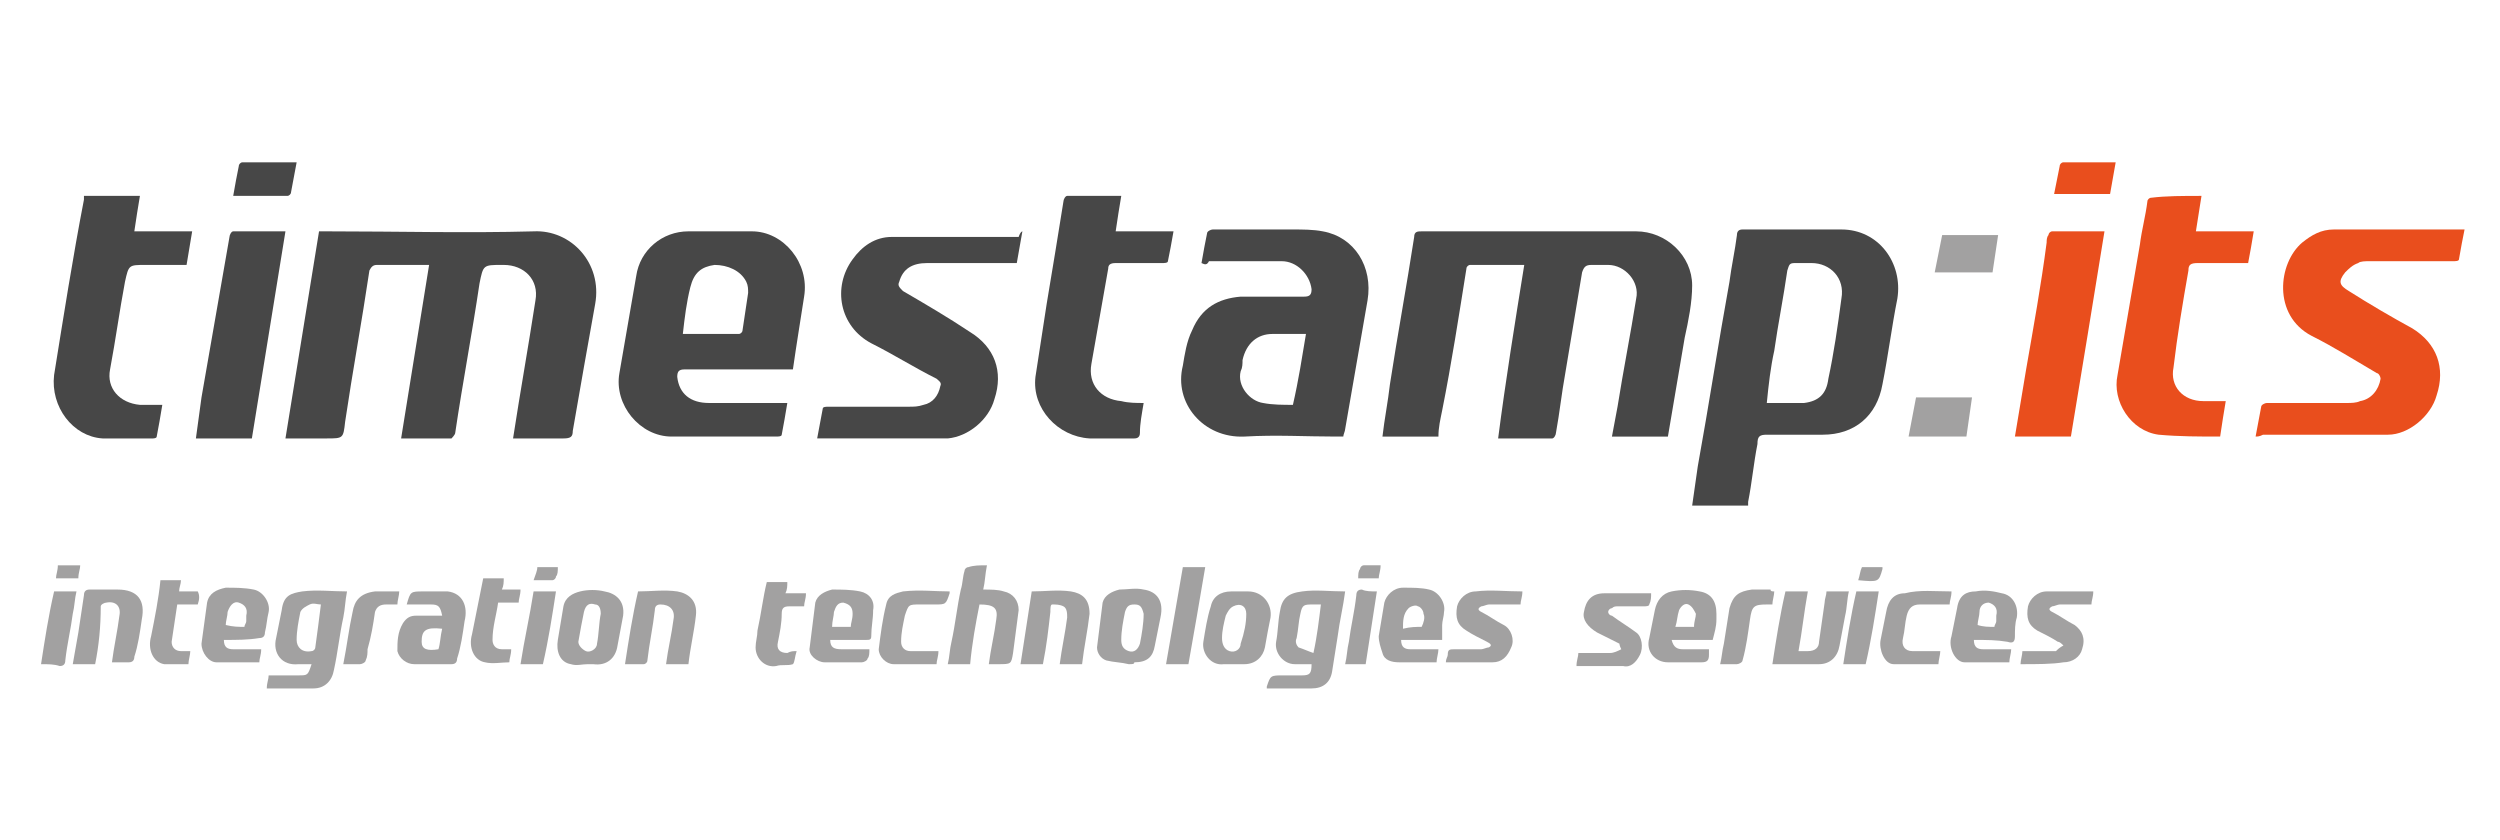 <?xml version="1.0" encoding="utf-8"?>
<!-- Generator: Adobe Illustrator 25.4.1, SVG Export Plug-In . SVG Version: 6.00 Build 0)  -->
<svg version="1.1" id="Layer_1" xmlns="http://www.w3.org/2000/svg" xmlns:xlink="http://www.w3.org/1999/xlink" x="0px" y="0px"
	 viewBox="0 0 134 45" style="enable-background:new 0 0 134 45;" xml:space="preserve">
<style type="text/css">
	.st0{fill:#474747;}
	.st1{fill:#E94E1D;}
	.st2{fill:#A2A1A1;}
</style>
<g>
	<path class="st0" d="M21.5,23.5c0.5-3.1,1-6.2,1.5-9.3c-0.1,0-0.2,0-0.3,0c-0.8,0-1.7,0-2.5,0c-0.2,0-0.3,0.1-0.4,0.3
		c-0.4,2.7-0.9,5.4-1.3,8.1c-0.1,0.9-0.1,0.9-1,0.9c-0.7,0-1.4,0-2.2,0c0.6-3.7,1.2-7.4,1.8-11.1c0.2,0,0.3,0,0.5,0
		c3.7,0,7.4,0.1,11,0c2-0.1,3.7,1.7,3.3,3.9c-0.4,2.2-0.8,4.5-1.2,6.8c0,0.3-0.1,0.4-0.5,0.4c-0.9,0-1.7,0-2.7,0
		c0.2-1.3,0.4-2.5,0.6-3.7c0.2-1.2,0.4-2.4,0.6-3.7c0.2-1.1-0.6-1.9-1.7-1.9c0,0-0.1,0-0.1,0c-1,0-1,0-1.2,1c-0.4,2.7-0.9,5.3-1.3,8
		c0,0.1-0.2,0.3-0.2,0.3C23.4,23.5,22.5,23.5,21.5,23.5z"/>
	<path class="st0" d="M81.7,14.2c-1,0-2,0-2.9,0c-0.1,0-0.2,0.1-0.2,0.2c-0.4,2.5-0.8,5.1-1.3,7.6c-0.1,0.5-0.2,0.9-0.2,1.4
		c-1,0-2,0-3,0c0.1-0.9,0.3-1.9,0.4-2.8c0.4-2.6,0.9-5.3,1.3-7.9c0-0.3,0.2-0.3,0.4-0.3c3.8,0,7.7,0,11.5,0c1.6,0,3,1.3,3,2.9
		c0,0.9-0.2,1.9-0.4,2.8c-0.3,1.8-0.6,3.5-0.9,5.3c-1,0-2,0-3,0c0.1-0.5,0.2-1.1,0.3-1.6c0.3-1.9,0.7-3.9,1-5.8
		c0.2-0.9-0.6-1.8-1.5-1.8c-0.3,0-0.6,0-0.9,0c-0.3,0-0.4,0.1-0.5,0.4c-0.3,1.8-0.6,3.6-0.9,5.4c-0.2,1.1-0.3,2.1-0.5,3.2
		c0,0.1-0.1,0.3-0.2,0.3c-0.9,0-1.9,0-2.9,0C80.7,20.4,81.2,17.3,81.7,14.2z"/>
	<path class="st0" d="M93.7,27.1c-1,0-2,0-3,0c0.1-0.7,0.2-1.4,0.3-2.1c0.6-3.3,1.1-6.6,1.7-9.9c0.1-0.8,0.3-1.7,0.4-2.5
		c0-0.2,0.1-0.3,0.3-0.3c1.8,0,3.6,0,5.3,0c2,0,3.3,1.8,3,3.7c-0.3,1.5-0.5,3.1-0.8,4.6c-0.3,1.7-1.5,2.7-3.2,2.7c-1,0-2,0-3,0
		c-0.4,0-0.5,0.1-0.5,0.5c-0.2,1-0.3,2.1-0.5,3.1C93.7,27.1,93.7,27.1,93.7,27.1z M94.7,21.6c0.2,0,0.3,0,0.4,0c0.5,0,1.1,0,1.6,0
		c0.8-0.1,1.2-0.5,1.3-1.3c0.3-1.4,0.5-2.8,0.7-4.3c0.2-1.1-0.6-1.9-1.6-1.9c-0.3,0-0.6,0-0.9,0c-0.3,0-0.3,0.1-0.4,0.4
		c-0.2,1.4-0.5,2.9-0.7,4.3C94.9,19.7,94.8,20.6,94.7,21.6z"/>
	<path class="st0" d="M42.5,19.8c-0.2,0-0.3,0-0.4,0c-1.8,0-3.6,0-5.4,0c-0.3,0-0.4,0.1-0.4,0.4c0.1,0.9,0.7,1.4,1.7,1.4
		c1.2,0,2.5,0,3.7,0c0.1,0,0.3,0,0.5,0c-0.1,0.6-0.2,1.2-0.3,1.7c0,0.1-0.2,0.1-0.3,0.1c-1.9,0-3.8,0-5.6,0c-1.7,0-3.1-1.7-2.8-3.4
		c0.3-1.7,0.6-3.5,0.9-5.2c0.2-1.4,1.4-2.4,2.8-2.4c1.1,0,2.3,0,3.4,0c1.7,0,3.1,1.7,2.8,3.5C42.9,17.2,42.7,18.4,42.5,19.8z
		 M36.6,17.9c1,0,2,0,3,0c0.1,0,0.2-0.1,0.2-0.2c0.1-0.7,0.2-1.3,0.3-2c0-0.2,0-0.4-0.1-0.6c-0.3-0.6-1-0.9-1.7-0.9
		c-0.7,0.1-1.1,0.4-1.3,1.2C36.8,16.2,36.7,17,36.6,17.9z"/>
	<path class="st0" d="M64.4,14.1c0.1-0.6,0.2-1.1,0.3-1.6c0-0.1,0.2-0.2,0.3-0.2c1.4,0,2.9,0,4.3,0c0.5,0,1.1,0,1.6,0.1
		c1.7,0.3,2.7,1.9,2.4,3.7c-0.4,2.3-0.8,4.6-1.2,6.9c0,0.1-0.1,0.3-0.1,0.4c-0.1,0-0.3,0-0.4,0c-1.6,0-3.2-0.1-4.9,0
		c-2.2,0.1-3.8-1.8-3.3-3.8c0.1-0.6,0.2-1.3,0.5-1.9c0.5-1.2,1.4-1.7,2.6-1.8c1.1,0,2.3,0,3.4,0c0.3,0,0.4-0.1,0.4-0.4
		c-0.1-0.8-0.8-1.5-1.6-1.5c-1.3,0-2.6,0-3.9,0C64.7,14.2,64.6,14.2,64.4,14.1z M70,17.9c-0.6,0-1.2,0-1.8,0c-0.8,0-1.4,0.5-1.6,1.4
		c0,0.2,0,0.4-0.1,0.6c-0.2,0.8,0.5,1.6,1.2,1.7c0.5,0.1,1.1,0.1,1.6,0.1C69.6,20.4,69.8,19.1,70,17.9z"/>
	<path class="st0" d="M54.8,12.4c-0.1,0.6-0.2,1.1-0.3,1.7c-0.2,0-0.3,0-0.4,0c-1.5,0-2.9,0-4.4,0c-0.8,0-1.3,0.3-1.5,1
		c-0.1,0.2,0,0.3,0.2,0.5c1.2,0.7,2.4,1.4,3.6,2.2c1.3,0.8,1.8,2.1,1.3,3.6c-0.3,1.1-1.4,2-2.5,2.1c-2.3,0-4.6,0-6.9,0
		c0,0-0.1,0-0.1,0c0.1-0.5,0.2-1.1,0.3-1.6c0-0.1,0.2-0.1,0.3-0.1c1.4,0,2.9,0,4.3,0c0.3,0,0.5,0,0.8-0.1c0.5-0.1,0.8-0.5,0.9-1
		c0.1-0.2-0.1-0.3-0.2-0.4c-1.2-0.6-2.3-1.3-3.5-1.9c-1.7-0.9-2.1-3-1-4.5c0.5-0.7,1.2-1.2,2.1-1.2c2.3,0,4.5,0,6.8,0
		C54.7,12.4,54.8,12.4,54.8,12.4z"/>
	<path class="st1" d="M120.9,23.4c0.1-0.5,0.2-1.1,0.3-1.6c0-0.1,0.2-0.2,0.3-0.2c1.4,0,2.9,0,4.3,0c0.2,0,0.5,0,0.7-0.1
		c0.6-0.1,1-0.6,1.1-1.2c0-0.1-0.1-0.3-0.2-0.3c-1.2-0.7-2.3-1.4-3.5-2c-2.1-1.1-1.8-3.9-0.5-5c0.5-0.4,1-0.7,1.7-0.7
		c2.3,0,4.6,0,6.8,0c0,0,0.1,0,0.2,0c-0.1,0.5-0.2,1-0.3,1.6c0,0.1-0.2,0.1-0.3,0.1c-1.5,0-3,0-4.5,0c-0.2,0-0.5,0-0.6,0.1
		c-0.3,0.1-0.5,0.3-0.7,0.5c-0.4,0.5-0.3,0.7,0.2,1c1.1,0.7,2.3,1.4,3.4,2c1.3,0.8,1.8,2.1,1.3,3.6c-0.3,1.1-1.5,2.1-2.6,2.1
		c-2.2,0-4.5,0-6.7,0C121.1,23.4,121,23.4,120.9,23.4z"/>
	<path class="st0" d="M61.3,21.6c-0.1,0.6-0.2,1.1-0.2,1.6c0,0.2-0.1,0.3-0.3,0.3c-0.8,0-1.6,0-2.4,0c-1.7-0.1-3.1-1.6-2.9-3.3
		c0.2-1.3,0.4-2.6,0.6-3.9c0.3-1.8,0.6-3.6,0.9-5.5c0-0.1,0.1-0.3,0.2-0.3c0.9,0,1.9,0,2.9,0c-0.1,0.6-0.2,1.2-0.3,1.9
		c1,0,2,0,3.1,0c-0.1,0.6-0.2,1.1-0.3,1.6c0,0.1-0.2,0.1-0.3,0.1c-0.8,0-1.7,0-2.5,0c-0.3,0-0.4,0.1-0.4,0.3
		c-0.3,1.7-0.6,3.4-0.9,5.1c-0.2,1.1,0.5,1.9,1.6,2C60.5,21.6,60.9,21.6,61.3,21.6z"/>
	<path class="st0" d="M4.5,10.5c1,0,2,0,3,0c-0.1,0.6-0.2,1.2-0.3,1.9c1,0,2,0,3.1,0c-0.1,0.6-0.2,1.2-0.3,1.8c-0.6,0-1.3,0-1.9,0
		c-0.1,0-0.2,0-0.3,0c-0.9,0-0.9,0-1.1,0.9c-0.3,1.6-0.5,3.1-0.8,4.7c-0.2,1,0.5,1.8,1.6,1.9c0.4,0,0.7,0,1.2,0
		c-0.1,0.6-0.2,1.2-0.3,1.7c0,0.1-0.2,0.1-0.2,0.1c-0.9,0-1.8,0-2.7,0c-1.6-0.1-2.8-1.7-2.6-3.4c0.5-3.1,1-6.3,1.6-9.4
		C4.5,10.6,4.5,10.6,4.5,10.5z"/>
	<path class="st1" d="M118,10.5c-0.1,0.7-0.2,1.2-0.3,1.9c1,0,2,0,3.1,0c-0.1,0.6-0.2,1.2-0.3,1.7c-0.9,0-1.8,0-2.7,0
		c-0.4,0-0.5,0.1-0.5,0.4c-0.3,1.7-0.6,3.5-0.8,5.2c-0.2,1,0.5,1.8,1.6,1.8c0.4,0,0.7,0,1.2,0c-0.1,0.6-0.2,1.2-0.3,1.9
		c-1.1,0-2.2,0-3.3-0.1c-1.5-0.2-2.5-1.8-2.2-3.2c0.4-2.3,0.8-4.7,1.2-7c0.1-0.8,0.3-1.5,0.4-2.3c0-0.1,0.1-0.2,0.2-0.2
		C116.1,10.5,117,10.5,118,10.5z"/>
	<path class="st0" d="M15.3,12.4c-0.6,3.7-1.2,7.4-1.8,11.1c-1,0-2,0-3,0c0.1-0.7,0.2-1.5,0.3-2.2c0.5-2.9,1-5.7,1.5-8.6
		c0-0.1,0.1-0.3,0.2-0.3C13.3,12.4,14.3,12.4,15.3,12.4z"/>
	<path class="st1" d="M112.8,12.4c-0.6,3.7-1.2,7.4-1.8,11c-1,0-2,0-3,0c0.2-1.2,0.4-2.4,0.6-3.6c0.4-2.3,0.8-4.5,1.1-6.8
		c0-0.1,0-0.3,0.1-0.4c0-0.1,0.1-0.2,0.2-0.2C110.8,12.4,111.8,12.4,112.8,12.4z"/>
	<path class="st0" d="M12.5,10.5c0.1-0.6,0.2-1.1,0.3-1.6c0-0.1,0.1-0.2,0.2-0.2c0.9,0,1.9,0,2.9,0c-0.1,0.5-0.2,1.1-0.3,1.6
		c0,0.1-0.1,0.2-0.2,0.2C14.5,10.5,13.5,10.5,12.5,10.5z"/>
	<path class="st1" d="M113.4,8.7c-0.1,0.6-0.2,1.1-0.3,1.7c-1,0-2,0-3,0c0.1-0.5,0.2-1,0.3-1.5c0-0.1,0.1-0.2,0.2-0.2
		C111.5,8.7,112.4,8.7,113.4,8.7z"/>
</g>
<polygon class="st2" points="103.7,14.6 104.1,12.6 107.1,12.6 106.8,14.6 "/>
<polygon class="st2" points="102.3,23.4 102.7,21.3 105.7,21.3 105.4,23.4 "/>
<g>
	<path class="st2" d="M14.3,36.9c0-0.3,0.1-0.5,0.1-0.7c0.5,0,1.1,0,1.6,0c0.5,0,0.5,0,0.7-0.6c-0.2,0-0.5,0-0.7,0
		c-0.9,0.1-1.4-0.6-1.2-1.4c0.1-0.5,0.2-1,0.3-1.5c0.1-0.8,0.5-0.9,1.1-1c0.8-0.1,1.6,0,2.4,0c-0.1,0.5-0.1,0.9-0.2,1.4
		c-0.2,0.9-0.3,1.9-0.5,2.8c-0.1,0.6-0.5,1-1.1,1C15.9,36.9,15.1,36.9,14.3,36.9z M17.2,32.4c-0.2,0-0.4-0.1-0.6,0
		c-0.2,0.1-0.4,0.2-0.5,0.4c-0.1,0.5-0.2,1-0.2,1.5c0,0.4,0.3,0.7,0.8,0.6c0.1,0,0.2-0.1,0.2-0.2C17,34,17.1,33.2,17.2,32.4z"/>
	<path class="st2" d="M72.1,31.7c-0.1,0.8-0.3,1.6-0.4,2.4c-0.1,0.6-0.2,1.3-0.3,1.9c-0.1,0.6-0.5,0.9-1.1,0.9c-0.8,0-1.6,0-2.4,0
		c0,0,0-0.1,0-0.1c0.2-0.6,0.2-0.6,0.9-0.6c0.3,0,0.7,0,1,0c0.4,0,0.5-0.1,0.5-0.6c-0.3,0-0.6,0-0.9,0c-0.6,0-1.1-0.6-1-1.2
		c0.1-0.5,0.1-1.1,0.2-1.6c0.1-0.7,0.4-1,1.2-1.1C70.5,31.6,71.3,31.7,72.1,31.7z M70.4,35c0.2-0.9,0.3-1.8,0.4-2.6
		c-0.1,0-0.3,0-0.4,0c-0.5,0-0.6,0-0.7,0.5c-0.1,0.4-0.1,0.8-0.2,1.3c-0.1,0.2,0,0.4,0.1,0.5C69.9,34.8,70.1,34.9,70.4,35z"/>
	<path class="st2" d="M52.9,30.3c-0.1,0.5-0.1,0.9-0.2,1.3c0.4,0,0.8,0,1.1,0.1c0.5,0.1,0.8,0.5,0.8,1c-0.1,0.8-0.2,1.5-0.3,2.3
		c-0.1,0.6-0.1,0.6-0.8,0.6c-0.2,0-0.3,0-0.5,0c0.1-0.8,0.3-1.6,0.4-2.4c0.1-0.6-0.1-0.8-0.9-0.8c-0.2,1-0.4,2.1-0.5,3.2
		c-0.4,0-0.7,0-1.2,0c0.1-0.4,0.1-0.8,0.2-1.2c0.2-0.9,0.3-1.9,0.5-2.8c0.1-0.3,0.1-0.7,0.2-1c0-0.1,0.1-0.2,0.2-0.2
		C52.2,30.3,52.5,30.3,52.9,30.3z"/>
	<path class="st2" d="M77.3,34.3c-0.7,0-1.4,0-2.2,0c0,0.4,0.2,0.5,0.5,0.5c0.5,0,1,0,1.5,0c0,0.2-0.1,0.5-0.1,0.7c-0.7,0-1.3,0-2,0
		c-0.4,0-0.8-0.1-0.9-0.5c-0.1-0.3-0.2-0.6-0.2-0.9c0.1-0.6,0.2-1.2,0.3-1.8c0.1-0.4,0.5-0.8,1-0.8c0.5,0,1,0,1.4,0.1
		c0.5,0.1,0.9,0.7,0.8,1.2c0,0.2-0.1,0.5-0.1,0.7C77.3,33.9,77.3,34.1,77.3,34.3z M76.2,33.6c0.1-0.2,0.2-0.5,0.1-0.7
		c0-0.2-0.2-0.4-0.3-0.4c-0.1-0.1-0.4,0-0.5,0.1c-0.3,0.3-0.3,0.7-0.3,1.1C75.6,33.6,75.9,33.6,76.2,33.6z"/>
	<path class="st2" d="M12,34.3c0,0.4,0.2,0.5,0.5,0.5c0.5,0,1,0,1.5,0c0,0.3-0.1,0.5-0.1,0.7c-0.8,0-1.6,0-2.3,0
		c-0.4,0-0.8-0.5-0.8-1c0.1-0.7,0.2-1.5,0.3-2.2c0.1-0.5,0.5-0.7,1-0.8c0.5,0,1,0,1.5,0.1c0.5,0.1,0.9,0.7,0.8,1.2
		c-0.1,0.4-0.1,0.7-0.2,1.1c0,0.2-0.1,0.3-0.3,0.3C13.3,34.3,12.7,34.3,12,34.3z M13.1,33.6c0-0.1,0.1-0.2,0.1-0.3
		c0-0.1,0-0.2,0-0.3c0.1-0.4-0.1-0.6-0.4-0.7c-0.3-0.1-0.5,0.2-0.6,0.5c0,0.2-0.1,0.5-0.1,0.7C12.5,33.6,12.8,33.6,13.1,33.6z"/>
	<path class="st2" d="M91.8,34.3c-0.7,0-1.4,0-2.2,0c0.1,0.4,0.3,0.5,0.6,0.5c0.5,0,0.9,0,1.4,0c0,0.1,0,0.2,0,0.3
		c0,0.3-0.1,0.4-0.4,0.4c-0.6,0-1.2,0-1.8,0c-0.7,0-1.2-0.6-1-1.3c0.1-0.5,0.2-1,0.3-1.5c0.1-0.5,0.4-0.9,0.9-1c0.5-0.1,1-0.1,1.5,0
		c0.6,0.1,0.9,0.5,0.9,1.2c0,0.1,0,0.2,0,0.3C92,33.6,91.9,33.9,91.8,34.3z M89.8,33.6c0.4,0,0.7,0,1,0c0-0.3,0.1-0.5,0.1-0.7
		c-0.1-0.2-0.2-0.4-0.4-0.5c-0.2-0.1-0.4,0.1-0.5,0.3C89.9,33,89.9,33.3,89.8,33.6z"/>
	<path class="st2" d="M105.8,34.3c0,0.4,0.2,0.5,0.5,0.5c0.5,0,1,0,1.5,0c0,0.2-0.1,0.5-0.1,0.7c-0.8,0-1.6,0-2.4,0
		c-0.5,0-0.9-0.8-0.7-1.4c0.1-0.5,0.2-1,0.3-1.5c0.1-0.7,0.5-0.9,1-0.9c0.5-0.1,1,0,1.4,0.1c0.6,0.1,0.9,0.7,0.8,1.3
		c-0.1,0.3-0.1,0.7-0.1,1c0,0.3-0.1,0.4-0.4,0.3C107,34.3,106.5,34.3,105.8,34.3z M106.9,33.6c0-0.1,0.1-0.2,0.1-0.3
		c0-0.1,0-0.2,0-0.3c0.1-0.4-0.1-0.6-0.4-0.7c-0.3,0-0.5,0.2-0.5,0.5c0,0.2-0.1,0.5-0.1,0.7C106.3,33.6,106.6,33.6,106.9,33.6z"/>
	<path class="st2" d="M44.5,34.3c0,0.4,0.2,0.5,0.6,0.5c0.5,0,1,0,1.5,0c0,0.2,0,0.4-0.1,0.5c0,0.1-0.2,0.2-0.3,0.2
		c-0.7,0-1.4,0-2,0c-0.4,0-0.9-0.4-0.8-0.8c0.1-0.8,0.2-1.6,0.3-2.4c0.1-0.4,0.5-0.6,0.9-0.7c0.5,0,1,0,1.5,0.1
		c0.5,0.1,0.8,0.5,0.7,1c0,0.5-0.1,0.9-0.1,1.4c0,0.2-0.1,0.2-0.3,0.2C45.7,34.3,45.1,34.3,44.5,34.3z M45.6,33.6
		c0-0.2,0.1-0.4,0.1-0.7c0-0.3-0.1-0.5-0.5-0.6c-0.3,0-0.4,0.2-0.5,0.5c0,0.2-0.1,0.5-0.1,0.8C44.9,33.6,45.2,33.6,45.6,33.6z"/>
	<path class="st2" d="M21.8,32.4c0.2-0.7,0.2-0.7,0.9-0.7c0.5,0,0.9,0,1.3,0c0.8,0.1,1.1,0.8,0.9,1.6c-0.1,0.7-0.2,1.4-0.4,2
		c0,0.2-0.1,0.3-0.3,0.3c-0.7,0-1.3,0-2,0c-0.4,0-0.8-0.3-0.9-0.7c0-0.5,0-1,0.3-1.5c0.2-0.3,0.4-0.4,0.7-0.4c0.5,0,0.9,0,1.4,0
		c-0.1-0.5-0.2-0.6-0.6-0.6C22.7,32.4,22.2,32.4,21.8,32.4z M23.7,33.7c-0.9-0.1-1.1,0.1-1.1,0.7c0,0.4,0.3,0.5,0.9,0.4
		C23.6,34.5,23.6,34.1,23.7,33.7z"/>
	<path class="st2" d="M95,35.6c0.2-1.3,0.4-2.6,0.7-3.9c0.4,0,0.8,0,1.2,0c-0.2,1.1-0.3,2.1-0.5,3.2c0.2,0,0.3,0,0.5,0
		c0.4,0,0.6-0.2,0.6-0.5c0.1-0.7,0.2-1.4,0.3-2.1c0-0.2,0.1-0.4,0.1-0.6c0.4,0,0.7,0,1.2,0c-0.1,0.4-0.1,0.9-0.2,1.3
		c-0.1,0.5-0.2,1.1-0.3,1.6c-0.1,0.6-0.5,1-1.1,1C96.6,35.6,95.8,35.6,95,35.6z"/>
	<path class="st2" d="M66.1,35.6c-0.2,0-0.4,0-0.5,0c-0.7,0.1-1.2-0.6-1.1-1.2c0.1-0.6,0.2-1.3,0.4-1.9c0.1-0.5,0.5-0.8,1.1-0.8
		c0.3,0,0.6,0,0.9,0c0.8,0,1.3,0.7,1.2,1.4c-0.1,0.5-0.2,1-0.3,1.6c-0.1,0.5-0.5,0.9-1.1,0.9C66.5,35.6,66.3,35.6,66.1,35.6z
		 M66.8,32.9c0-0.4-0.3-0.6-0.7-0.4c-0.2,0.1-0.3,0.3-0.4,0.5c-0.1,0.4-0.2,0.8-0.2,1.2c0,0.3,0.1,0.6,0.4,0.7
		c0.3,0.1,0.6-0.1,0.6-0.4C66.7,33.9,66.8,33.4,66.8,32.9z"/>
	<path class="st2" d="M31.5,35.6c-0.3,0-0.6,0.1-0.9,0c-0.6-0.1-0.8-0.7-0.7-1.3c0.1-0.6,0.2-1.2,0.3-1.8c0.1-0.5,0.5-0.7,0.9-0.8
		c0.4-0.1,0.9-0.1,1.3,0c0.6,0.1,1.1,0.5,1,1.3c-0.1,0.5-0.2,1.1-0.3,1.6c-0.1,0.7-0.6,1.1-1.3,1C31.7,35.6,31.6,35.6,31.5,35.6
		C31.5,35.6,31.5,35.6,31.5,35.6z M32.2,32.9c0-0.3-0.1-0.5-0.3-0.5c-0.3-0.1-0.5,0-0.6,0.4c-0.1,0.5-0.2,1-0.3,1.6
		c0,0.2,0.2,0.4,0.4,0.5c0.2,0.1,0.6-0.1,0.6-0.4C32.1,34,32.1,33.4,32.2,32.9z"/>
	<path class="st2" d="M60.5,35.6c-0.4-0.1-0.8-0.1-1.2-0.2c-0.3-0.1-0.5-0.4-0.5-0.7c0.1-0.8,0.2-1.6,0.3-2.4
		c0.1-0.4,0.5-0.6,0.9-0.7c0.4,0,0.9-0.1,1.3,0c0.7,0.1,1.1,0.6,0.9,1.5c-0.1,0.5-0.2,1-0.3,1.5c-0.1,0.6-0.4,0.9-1.1,0.9
		C60.8,35.6,60.7,35.6,60.5,35.6C60.5,35.6,60.5,35.6,60.5,35.6z M60.8,32.4c-0.3,0-0.4,0.1-0.5,0.4c-0.1,0.5-0.2,1-0.2,1.5
		c0,0.3,0.1,0.5,0.4,0.6c0.3,0.1,0.5-0.1,0.6-0.4c0.1-0.5,0.2-1.1,0.2-1.6C61.2,32.5,61.1,32.4,60.8,32.4z"/>
	<path class="st2" d="M55.9,35.6c-0.4,0-0.7,0-1.2,0c0.2-1.3,0.4-2.6,0.6-3.9c0.7,0,1.4-0.1,2.1,0c0.6,0.1,1,0.4,1,1.2
		c-0.1,0.9-0.3,1.8-0.4,2.7c-0.4,0-0.8,0-1.2,0c0.1-0.8,0.3-1.7,0.4-2.5c0-0.2,0-0.5-0.2-0.6c-0.2-0.1-0.4-0.1-0.6-0.1
		c-0.1,0-0.1,0.2-0.1,0.4C56.2,33.7,56.1,34.6,55.9,35.6z"/>
	<path class="st2" d="M5.1,35.6c-0.4,0-0.7,0-1.2,0C4,35,4.1,34.5,4.2,33.9c0.1-0.7,0.2-1.3,0.3-2c0-0.2,0.1-0.3,0.3-0.3
		c0.5,0,1,0,1.5,0c1.1,0,1.5,0.6,1.3,1.6c-0.1,0.7-0.2,1.4-0.4,2c0,0.2-0.1,0.3-0.3,0.3c-0.3,0-0.6,0-0.9,0c0.1-0.8,0.3-1.7,0.4-2.5
		c0.1-0.5-0.2-0.8-0.7-0.7c-0.1,0-0.3,0.1-0.3,0.2C5.4,33.6,5.3,34.6,5.1,35.6z"/>
	<path class="st2" d="M33.5,35.6c0.2-1.3,0.4-2.6,0.7-3.9c0.7,0,1.4-0.1,2.1,0c0.6,0.1,1.1,0.5,1,1.3c-0.1,0.9-0.3,1.7-0.4,2.6
		c-0.4,0-0.8,0-1.2,0c0.1-0.8,0.3-1.6,0.4-2.4c0.1-0.5-0.2-0.8-0.7-0.8c-0.2,0-0.3,0.1-0.3,0.3c-0.1,0.9-0.3,1.8-0.4,2.7
		c0,0.1-0.1,0.2-0.2,0.2C34.2,35.6,33.9,35.6,33.5,35.6z"/>
	<path class="st2" d="M108.3,35.6c0-0.2,0.1-0.5,0.1-0.7c0.5,0,1,0,1.5,0c0.1,0,0.2,0,0.3,0c0.1-0.1,0.2-0.2,0.4-0.3
		c-0.1-0.1-0.2-0.2-0.3-0.2c-0.3-0.2-0.7-0.4-1.1-0.6c-0.5-0.3-0.6-0.7-0.5-1.3c0.1-0.4,0.5-0.8,1-0.8c0.8,0,1.6,0,2.5,0
		c0,0.3-0.1,0.5-0.1,0.7c-0.6,0-1.1,0-1.7,0c-0.1,0-0.3,0.1-0.4,0.1c-0.2,0.1-0.2,0.2,0,0.3c0.4,0.2,0.8,0.5,1.2,0.7
		c0.4,0.3,0.6,0.7,0.4,1.3c-0.1,0.4-0.5,0.7-1,0.7C110,35.6,109.2,35.6,108.3,35.6z"/>
	<path class="st2" d="M81.6,31.7c0,0.3-0.1,0.5-0.1,0.7c-0.6,0-1.1,0-1.7,0c-0.1,0-0.3,0.1-0.4,0.1c-0.2,0.1-0.2,0.2,0,0.3
		c0.4,0.2,0.8,0.5,1.2,0.7c0.4,0.2,0.6,0.8,0.4,1.2c-0.2,0.5-0.5,0.8-1,0.8c-0.8,0-1.6,0-2.5,0c0-0.2,0.1-0.3,0.1-0.4
		c0-0.3,0.1-0.3,0.4-0.3c0.5,0,1,0,1.4,0c0.1,0,0.3-0.1,0.4-0.1c0.2-0.1,0.1-0.2-0.1-0.3c-0.4-0.2-0.8-0.4-1.1-0.6
		c-0.5-0.3-0.6-0.7-0.5-1.3c0.1-0.4,0.5-0.8,1-0.8C79.9,31.6,80.7,31.7,81.6,31.7z"/>
	<path class="st2" d="M86.8,34.5c-0.4-0.2-0.8-0.4-1.2-0.6c-0.5-0.3-0.8-0.7-0.7-1.1c0.1-0.6,0.4-1,1.1-1c0.8,0,1.6,0,2.5,0
		c0,0.2,0,0.4-0.1,0.6c0,0.1-0.2,0.1-0.3,0.1c-0.5,0-0.9,0-1.4,0c-0.1,0-0.2,0-0.3,0.1c-0.1,0-0.2,0.1-0.2,0.2
		c0,0.1,0.1,0.2,0.2,0.2c0.4,0.3,0.9,0.6,1.3,0.9c0.3,0.2,0.4,0.8,0.2,1.2c-0.2,0.4-0.5,0.7-0.9,0.6c-0.8,0-1.6,0-2.5,0
		c0-0.3,0.1-0.5,0.1-0.7c0.6,0,1.1,0,1.7,0c0.2,0,0.4-0.1,0.6-0.2C86.8,34.6,86.8,34.5,86.8,34.5z"/>
	<path class="st2" d="M104.6,31.7c0,0.3-0.1,0.5-0.1,0.7c-0.5,0-1.1,0-1.6,0c-0.4,0-0.6,0.2-0.7,0.6c-0.1,0.4-0.1,0.8-0.2,1.2
		c-0.1,0.4,0.1,0.7,0.5,0.7c0.5,0,1,0,1.5,0c0,0.2-0.1,0.5-0.1,0.7c-0.8,0-1.6,0-2.4,0c-0.5,0-0.8-0.8-0.7-1.3
		c0.1-0.5,0.2-1,0.3-1.5c0.1-0.6,0.4-1,1-1C102.9,31.6,103.7,31.7,104.6,31.7z"/>
	<path class="st2" d="M50.9,31.7c0,0.1,0,0.1,0,0.1c-0.2,0.6-0.2,0.6-0.8,0.6c-0.3,0-0.5,0-0.8,0c-0.6,0-0.6,0-0.8,0.6
		c-0.1,0.5-0.2,0.9-0.2,1.4c0,0.3,0.2,0.5,0.5,0.5c0.5,0,1,0,1.5,0c0,0.3-0.1,0.5-0.1,0.7c-0.8,0-1.5,0-2.3,0
		c-0.4,0-0.8-0.4-0.8-0.8c0.1-0.8,0.2-1.6,0.4-2.4c0.1-0.5,0.5-0.6,0.9-0.7C49.3,31.6,50.1,31.7,50.9,31.7z"/>
	<path class="st2" d="M10.6,32.4c-0.4,0-0.7,0-1.1,0c-0.1,0.7-0.2,1.3-0.3,2c0,0.3,0.2,0.5,0.5,0.5c0.1,0,0.3,0,0.5,0
		c0,0.2-0.1,0.5-0.1,0.7c-0.4,0-0.9,0-1.3,0c-0.6-0.1-0.9-0.8-0.7-1.5c0.2-1,0.4-2,0.5-3c0.4,0,0.7,0,1.1,0c0,0.2-0.1,0.4-0.1,0.6
		c0.3,0,0.7,0,1,0C10.7,31.9,10.7,32.1,10.6,32.4z"/>
	<path class="st2" d="M42.7,34.9c-0.1,0.3-0.1,0.6-0.2,0.7c-0.3,0.1-0.6,0-0.9,0.1c-0.6,0.1-1.1-0.4-1.1-1c0-0.3,0.1-0.6,0.1-0.9
		c0.2-0.9,0.3-1.8,0.5-2.6c0.4,0,0.8,0,1.1,0c0,0.2,0,0.4-0.1,0.6c0.4,0,0.7,0,1.1,0c0,0.3-0.1,0.5-0.1,0.7c-0.2,0-0.5,0-0.8,0
		c-0.3,0-0.4,0.1-0.4,0.4c0,0.5-0.1,1-0.2,1.5c-0.1,0.4,0.1,0.6,0.5,0.6C42.4,34.9,42.5,34.9,42.7,34.9z"/>
	<path class="st2" d="M25.9,31c0.4,0,0.7,0,1.1,0c0,0.2,0,0.4-0.1,0.6c0.3,0,0.7,0,1,0c0,0.3-0.1,0.5-0.1,0.7c-0.4,0-0.7,0-1.1,0
		c-0.1,0.7-0.3,1.3-0.3,2c0,0.2,0.1,0.5,0.5,0.5c0.2,0,0.3,0,0.5,0c0,0.3-0.1,0.5-0.1,0.7c-0.4,0-0.9,0.1-1.3,0
		c-0.6-0.1-0.9-0.8-0.7-1.5C25.5,33,25.7,32,25.9,31z"/>
	<path class="st2" d="M64.6,30.4c-0.3,1.8-0.6,3.5-0.9,5.2c-0.4,0-0.8,0-1.2,0c0.3-1.7,0.6-3.5,0.9-5.2
		C63.8,30.4,64.2,30.4,64.6,30.4z"/>
	<path class="st2" d="M95.1,31.7c0,0.2-0.1,0.5-0.1,0.7c-0.1,0-0.2,0-0.3,0c-0.7,0-0.8,0.1-0.9,0.8c-0.1,0.7-0.2,1.5-0.4,2.2
		c0,0.1-0.2,0.2-0.3,0.2c-0.3,0-0.6,0-0.9,0c0.1-0.4,0.1-0.7,0.2-1.1c0.1-0.6,0.2-1.3,0.3-1.9c0.2-0.7,0.5-0.9,1.2-1
		c0.3,0,0.7,0,1,0C94.9,31.7,95,31.7,95.1,31.7z"/>
	<path class="st2" d="M18.4,35.6c0.2-1,0.3-1.9,0.5-2.8c0.1-0.6,0.4-1,1.2-1.1c0.3,0,0.6,0,0.9,0c0.1,0,0.2,0,0.4,0
		c0,0.2-0.1,0.5-0.1,0.7c-0.2,0-0.4,0-0.6,0c-0.3,0-0.5,0.1-0.6,0.4c-0.1,0.7-0.2,1.3-0.4,2c0,0.2,0,0.4-0.1,0.6
		c0,0.1-0.2,0.2-0.3,0.2C19,35.6,18.7,35.6,18.4,35.6z"/>
	<path class="st2" d="M2.2,35.6c0.2-1.3,0.4-2.6,0.7-3.9c0.4,0,0.7,0,1.2,0c-0.1,0.4-0.1,0.8-0.2,1.2c-0.1,0.8-0.3,1.6-0.4,2.5
		c0,0.2-0.1,0.3-0.3,0.3C2.9,35.6,2.6,35.6,2.2,35.6z"/>
	<path class="st2" d="M73.8,31.7c-0.2,1.3-0.4,2.6-0.6,3.9c-0.4,0-0.7,0-1.1,0c0.1-0.4,0.1-0.8,0.2-1.2c0.1-0.8,0.3-1.6,0.4-2.5
		c0-0.2,0.1-0.3,0.3-0.3C73.2,31.7,73.5,31.7,73.8,31.7z"/>
	<path class="st2" d="M28.6,31.7c0.4,0,0.8,0,1.2,0c-0.2,1.3-0.4,2.6-0.7,3.9c-0.4,0-0.8,0-1.2,0C28.1,34.3,28.4,33,28.6,31.7z"/>
	<path class="st2" d="M100,35.6c-0.4,0-0.8,0-1.2,0c0.2-1.3,0.4-2.6,0.7-3.9c0.4,0,0.8,0,1.2,0C100.5,33,100.3,34.3,100,35.6z"/>
	<path class="st2" d="M3,31c0-0.2,0.1-0.4,0.1-0.7c0.4,0,0.7,0,1.2,0c0,0.2-0.1,0.4-0.1,0.7C3.8,31,3.4,31,3,31z"/>
	<path class="st2" d="M99.8,30.4c0.4,0,0.7,0,1.1,0c0,0,0,0.1,0,0.1c-0.2,0.7-0.2,0.7-1.3,0.6C99.7,30.8,99.7,30.6,99.8,30.4z"/>
	<path class="st2" d="M28.8,30.4c0.4,0,0.8,0,1.1,0c0,0.2,0,0.4-0.1,0.5c0,0.1-0.1,0.2-0.2,0.2c-0.3,0-0.6,0-1,0
		C28.7,30.8,28.8,30.6,28.8,30.4z"/>
	<path class="st2" d="M74,30.3c0,0.3-0.1,0.5-0.1,0.7c-0.4,0-0.8,0-1.1,0c0-0.2,0-0.4,0.1-0.5c0-0.1,0.1-0.2,0.2-0.2
		C73.4,30.3,73.7,30.3,74,30.3z"/>
</g>
</svg>
